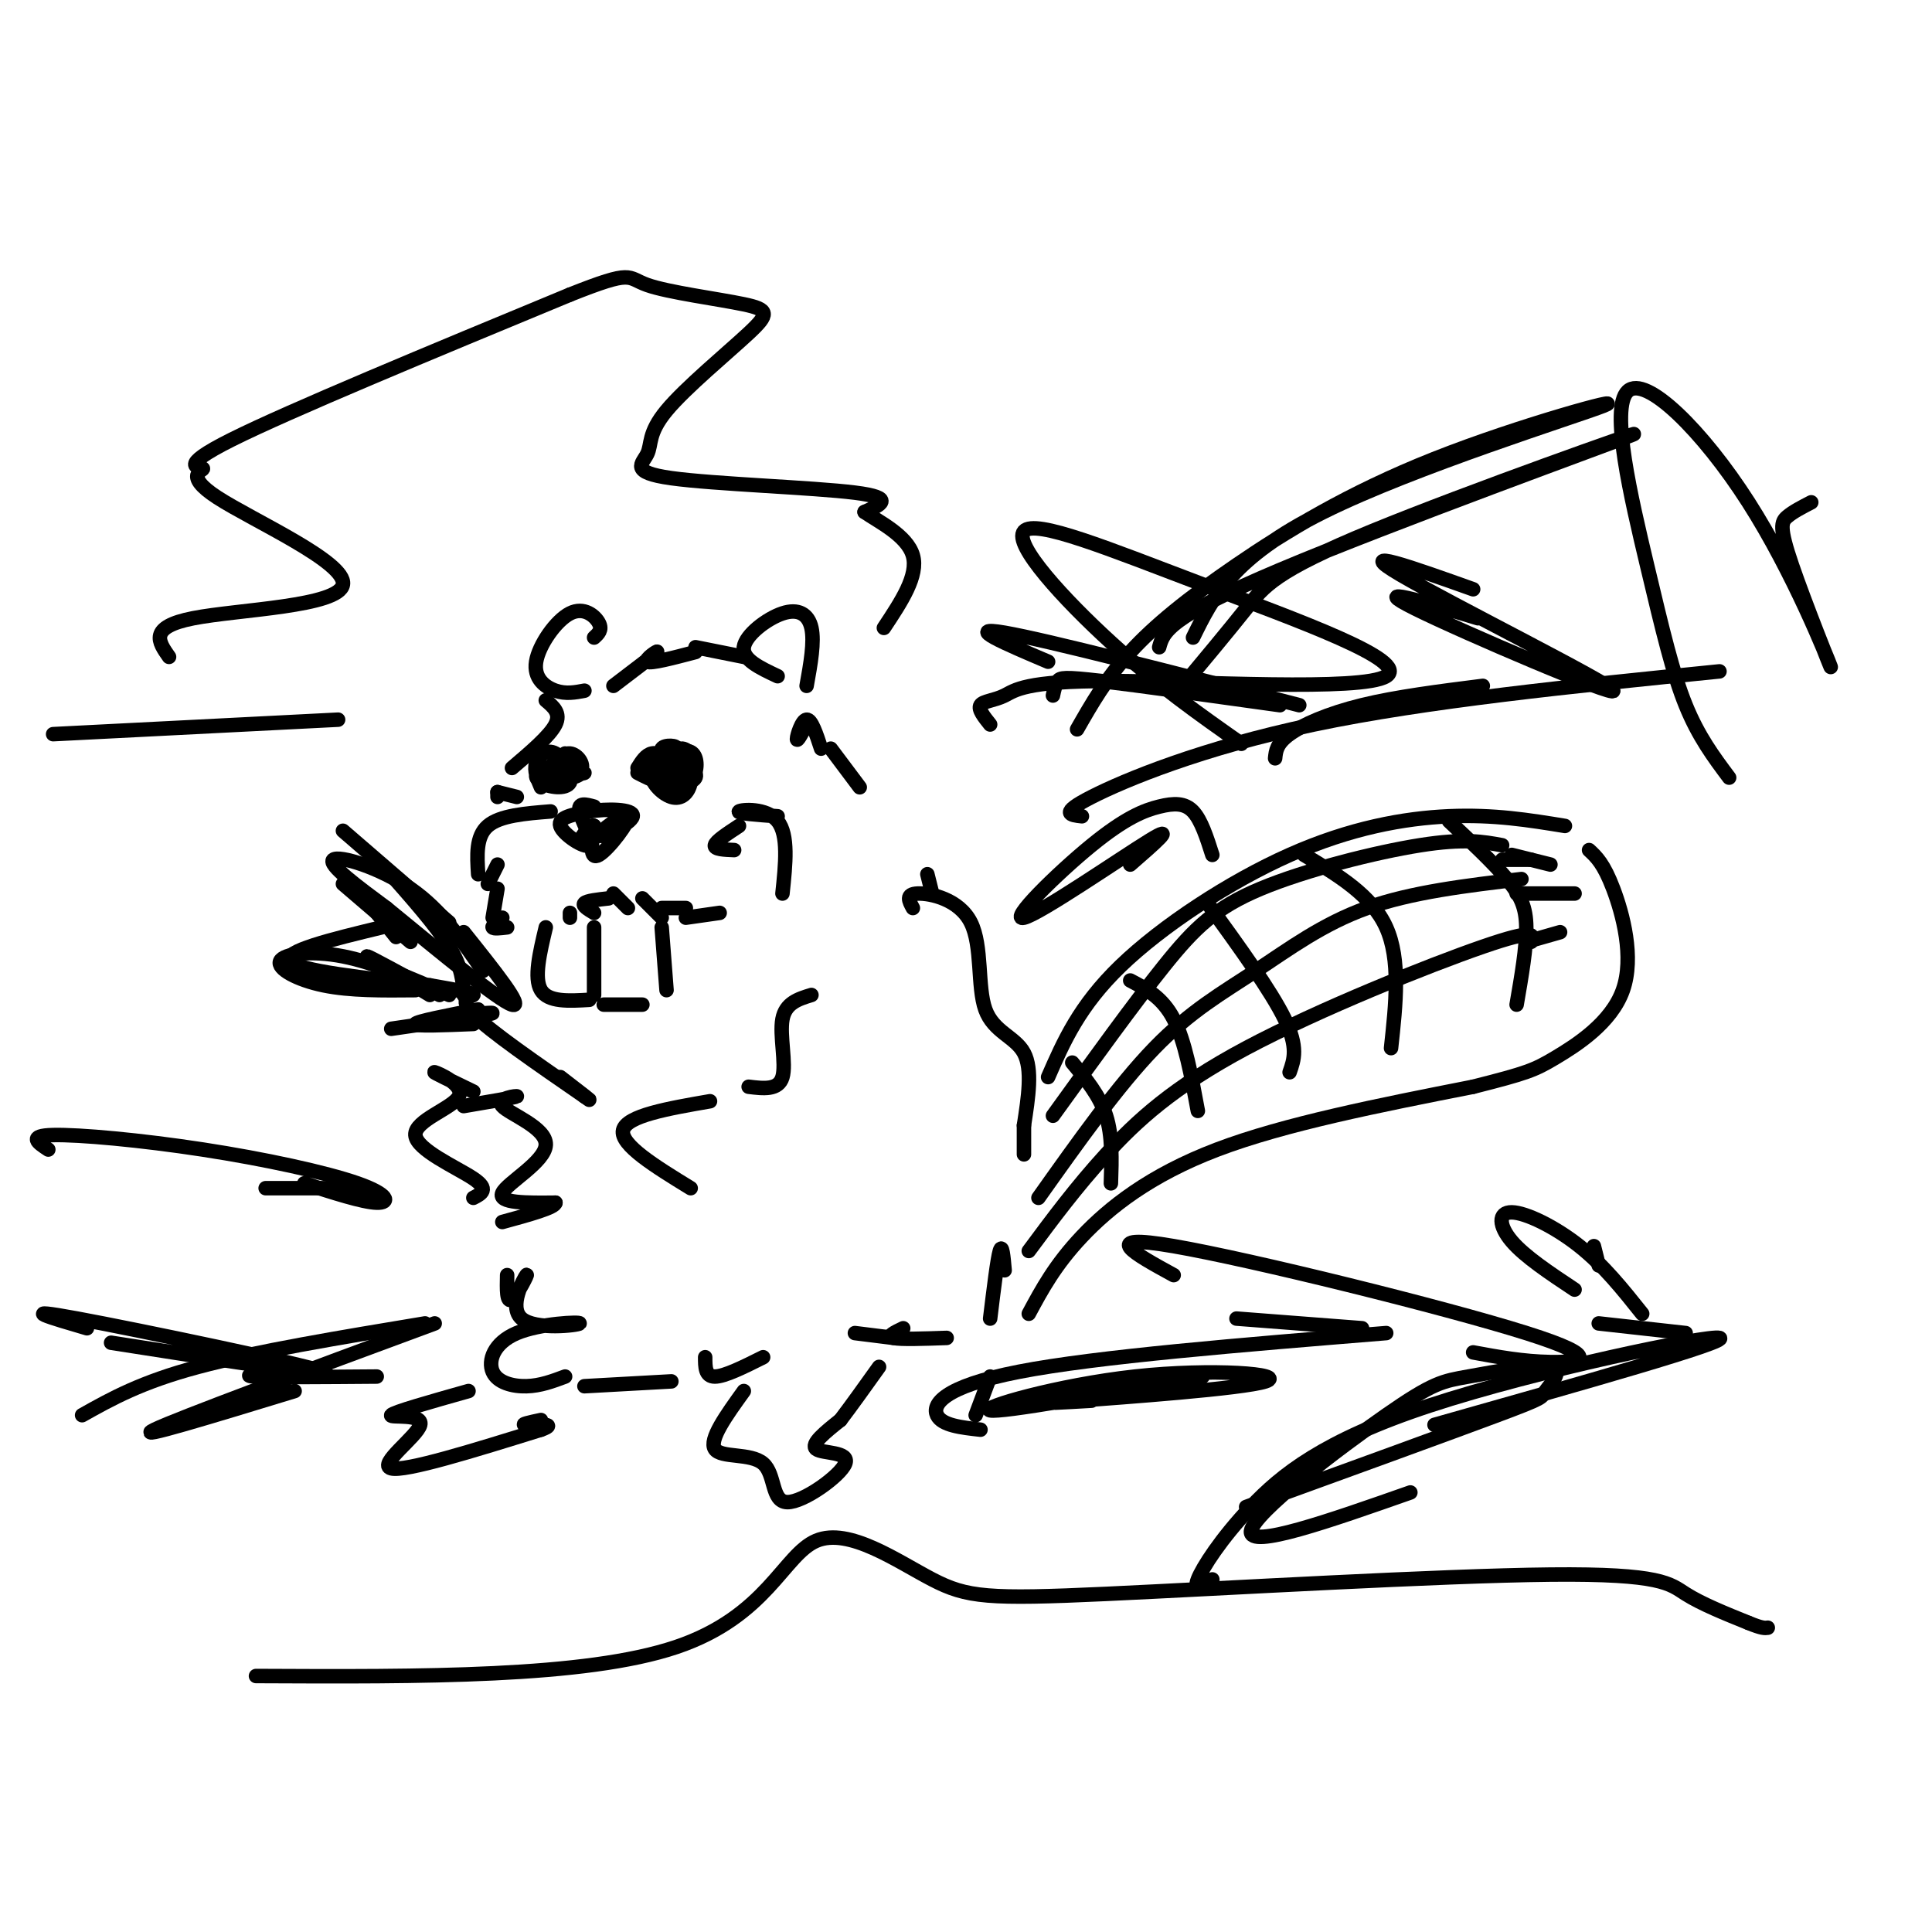 <svg viewBox='0 0 400 400' version='1.1' xmlns='http://www.w3.org/2000/svg' xmlns:xlink='http://www.w3.org/1999/xlink'><g fill='none' stroke='rgb(0,0,0)' stroke-width='3' stroke-linecap='round' stroke-linejoin='round'><path d='M114,168c-5.250,0.417 -10.500,0.833 -13,3c-2.500,2.167 -2.250,6.083 -2,10'/><path d='M103,179c0.000,0.000 -2.000,4.000 -2,4'/><path d='M103,184c0.000,0.000 -1.000,6.000 -1,6'/><path d='M104,190c-1.083,0.833 -2.167,1.667 -2,2c0.167,0.333 1.583,0.167 3,0'/><path d='M123,167c-1.708,-0.470 -3.417,-0.940 -3,1c0.417,1.940 2.958,6.292 2,7c-0.958,0.708 -5.417,-2.226 -6,-4c-0.583,-1.774 2.708,-2.387 6,-3'/><path d='M122,168c3.514,-0.585 9.298,-0.546 9,1c-0.298,1.546 -6.678,4.600 -7,4c-0.322,-0.600 5.413,-4.854 6,-4c0.587,0.854 -3.975,6.815 -6,8c-2.025,1.185 -1.512,-2.408 -1,-6'/><path d='M123,171c-0.667,-0.500 -1.833,1.250 -3,3'/><path d='M137,188c0.000,0.000 5.000,0.000 5,0'/><path d='M142,190c0.000,0.000 7.000,-1.000 7,-1'/><path d='M152,176c-2.083,-0.083 -4.167,-0.167 -4,-1c0.167,-0.833 2.583,-2.417 5,-4'/><path d='M161,169c-4.244,-0.311 -8.489,-0.622 -8,-1c0.489,-0.378 5.711,-0.822 8,2c2.289,2.822 1.644,8.911 1,15'/><path d='M112,163c-0.738,-1.712 -1.477,-3.423 -1,-5c0.477,-1.577 2.168,-3.019 4,-2c1.832,1.019 3.803,4.500 3,6c-0.803,1.500 -4.380,1.021 -6,0c-1.620,-1.021 -1.282,-2.583 1,-3c2.282,-0.417 6.509,0.309 7,1c0.491,0.691 -2.755,1.345 -6,2'/><path d='M139,164c1.078,-3.399 2.156,-6.797 3,-7c0.844,-0.203 1.453,2.791 1,5c-0.453,2.209 -1.968,3.633 -4,3c-2.032,-0.633 -4.581,-3.324 -4,-5c0.581,-1.676 4.290,-2.338 8,-3'/><path d='M143,157c0.933,0.733 -0.733,4.067 -3,5c-2.267,0.933 -5.133,-0.533 -8,-2'/><path d='M103,165c0.000,0.000 0.000,-1.000 0,-1'/><path d='M107,165c0.000,0.000 -4.000,-1.000 -4,-1'/><path d='M106,159c3.917,-3.333 7.833,-6.667 9,-9c1.167,-2.333 -0.417,-3.667 -2,-5'/><path d='M121,143c-1.920,0.365 -3.841,0.730 -6,0c-2.159,-0.730 -4.558,-2.557 -4,-6c0.558,-3.443 4.073,-8.504 7,-10c2.927,-1.496 5.265,0.573 6,2c0.735,1.427 -0.132,2.214 -1,3'/><path d='M127,142c4.244,-3.222 8.489,-6.444 9,-7c0.511,-0.556 -2.711,1.556 -2,2c0.711,0.444 5.356,-0.778 10,-2'/><path d='M144,134c0.000,0.000 10.000,2.000 10,2'/><path d='M161,140c-3.679,-1.726 -7.357,-3.452 -7,-6c0.357,-2.548 4.750,-5.917 8,-7c3.250,-1.083 5.357,0.119 6,3c0.643,2.881 -0.179,7.440 -1,12'/><path d='M167,150c-1.000,1.844 -2.000,3.689 -2,3c0.000,-0.689 1.000,-3.911 2,-4c1.000,-0.089 2.000,2.956 3,6'/><path d='M172,155c0.000,0.000 6.000,8.000 6,8'/><path d='M113,192c-1.250,5.250 -2.500,10.500 -1,13c1.500,2.500 5.750,2.250 10,2'/><path d='M123,192c0.000,0.000 0.000,14.000 0,14'/><path d='M125,208c0.000,0.000 8.000,0.000 8,0'/><path d='M137,192c0.000,0.000 1.000,13.000 1,13'/><path d='M118,190c0.000,0.000 0.000,-1.000 0,-1'/><path d='M123,189c-1.250,-0.750 -2.500,-1.500 -2,-2c0.500,-0.500 2.750,-0.750 5,-1'/><path d='M127,185c0.000,0.000 3.000,3.000 3,3'/><path d='M133,186c0.000,0.000 4.000,4.000 4,4'/><path d='M80,188c11.667,9.583 23.333,19.167 26,20c2.667,0.833 -3.667,-7.083 -10,-15'/><path d='M79,192c-10.333,2.500 -20.667,5.000 -19,7c1.667,2.000 15.333,3.500 29,5'/><path d='M89,204c6.798,1.190 9.292,1.667 9,2c-0.292,0.333 -3.369,0.524 0,4c3.369,3.476 13.185,10.238 23,17'/><path d='M121,227c3.000,2.167 -1.000,-0.917 -5,-4'/><path d='M147,228c-8.667,1.500 -17.333,3.000 -18,6c-0.667,3.000 6.667,7.500 14,12'/><path d='M96,229c5.351,-0.906 10.702,-1.812 11,-2c0.298,-0.188 -4.456,0.341 -3,2c1.456,1.659 9.123,4.447 9,8c-0.123,3.553 -8.035,7.872 -9,10c-0.965,2.128 5.018,2.064 11,2'/><path d='M115,249c0.000,1.000 -5.500,2.500 -11,4'/><path d='M98,226c-4.316,-2.080 -8.632,-4.159 -8,-4c0.632,0.159 6.211,2.558 5,5c-1.211,2.442 -9.211,4.927 -9,8c0.211,3.073 8.632,6.735 12,9c3.368,2.265 1.684,3.132 0,4'/><path d='M155,225c3.089,0.378 6.178,0.756 7,-2c0.822,-2.756 -0.622,-8.644 0,-12c0.622,-3.356 3.311,-4.178 6,-5'/><path d='M192,181c0.000,0.000 1.000,4.000 1,4'/><path d='M189,188c-0.796,-1.450 -1.592,-2.900 1,-3c2.592,-0.100 8.571,1.148 11,6c2.429,4.852 1.308,13.306 3,18c1.692,4.694 6.198,5.627 8,9c1.802,3.373 0.901,9.187 0,15'/><path d='M212,233c0.000,3.500 0.000,4.750 0,6'/><path d='M97,288c-7.804,2.202 -15.607,4.405 -16,5c-0.393,0.595 6.625,-0.417 6,2c-0.625,2.417 -8.893,8.262 -6,9c2.893,0.738 16.946,-3.631 31,-8'/><path d='M112,296c4.022,-1.422 -1.422,-0.978 -3,-1c-1.578,-0.022 0.711,-0.511 3,-1'/><path d='M154,288c-3.629,5.036 -7.258,10.072 -6,12c1.258,1.928 7.403,0.749 10,3c2.597,2.251 1.644,7.933 5,8c3.356,0.067 11.019,-5.482 12,-8c0.981,-2.518 -4.720,-2.005 -6,-3c-1.280,-0.995 1.860,-3.497 5,-6'/><path d='M174,294c2.167,-2.833 5.083,-6.917 8,-11'/><path d='M105,264c-0.070,2.945 -0.139,5.889 1,5c1.139,-0.889 3.487,-5.613 3,-5c-0.487,0.613 -3.809,6.562 -1,9c2.809,2.438 11.750,1.366 12,1c0.250,-0.366 -8.191,-0.026 -13,2c-4.809,2.026 -5.987,5.738 -5,8c0.987,2.262 4.139,3.075 7,3c2.861,-0.075 5.430,-1.037 8,-2'/><path d='M121,287c0.000,0.000 18.000,-1.000 18,-1'/><path d='M146,281c0.000,2.000 0.000,4.000 2,4c2.000,0.000 6.000,-2.000 10,-4'/><path d='M177,276c0.000,0.000 8.000,1.000 8,1'/><path d='M187,275c-1.750,0.833 -3.500,1.667 -2,2c1.500,0.333 6.250,0.167 11,0'/><path d='M205,273c0.750,-6.167 1.500,-12.333 2,-14c0.500,-1.667 0.750,1.167 1,4'/><path d='M217,223c3.220,-7.369 6.440,-14.738 15,-23c8.560,-8.262 22.458,-17.417 35,-23c12.542,-5.583 23.726,-7.595 33,-8c9.274,-0.405 16.637,0.798 24,2'/><path d='M213,272c2.711,-5.044 5.422,-10.089 11,-16c5.578,-5.911 14.022,-12.689 28,-18c13.978,-5.311 33.489,-9.156 53,-13'/><path d='M305,225c11.185,-2.831 12.648,-3.408 17,-6c4.352,-2.592 11.595,-7.198 14,-14c2.405,-6.802 -0.027,-15.801 -2,-21c-1.973,-5.199 -3.486,-6.600 -5,-8'/><path d='M311,175c-3.911,-0.726 -7.821,-1.452 -17,0c-9.179,1.452 -23.625,5.083 -33,9c-9.375,3.917 -13.679,8.119 -20,16c-6.321,7.881 -14.661,19.440 -23,31'/><path d='M315,182c-11.405,1.357 -22.810,2.714 -32,6c-9.190,3.286 -16.167,8.500 -23,13c-6.833,4.500 -13.524,8.286 -21,16c-7.476,7.714 -15.738,19.357 -24,31'/><path d='M317,195c0.548,-1.417 1.095,-2.833 -10,1c-11.095,3.833 -33.833,12.917 -49,21c-15.167,8.083 -22.762,15.167 -29,22c-6.238,6.833 -11.119,13.417 -16,20'/><path d='M222,220c2.833,3.417 5.667,6.833 7,11c1.333,4.167 1.167,9.083 1,14'/><path d='M234,203c3.333,1.750 6.667,3.500 9,8c2.333,4.500 3.667,11.750 5,19'/><path d='M250,187c6.583,9.083 13.167,18.167 16,24c2.833,5.833 1.917,8.417 1,11'/><path d='M270,177c7.000,4.167 14.000,8.333 17,15c3.000,6.667 2.000,15.833 1,25'/><path d='M300,170c4.578,4.311 9.156,8.622 12,12c2.844,3.378 3.956,5.822 4,10c0.044,4.178 -0.978,10.089 -2,16'/><path d='M311,178c0.000,0.000 6.000,0.000 6,0'/><path d='M313,177c0.000,0.000 8.000,2.000 8,2'/><path d='M314,185c0.000,0.000 12.000,0.000 12,0'/><path d='M316,195c0.000,0.000 7.000,-2.000 7,-2'/><path d='M17,293c6.083,-3.417 12.167,-6.833 24,-10c11.833,-3.167 29.417,-6.083 47,-9'/><path d='M90,274c-26.583,9.833 -53.167,19.667 -58,22c-4.833,2.333 12.083,-2.833 29,-8'/><path d='M80,188c-6.089,-4.511 -12.178,-9.022 -11,-10c1.178,-0.978 9.622,1.578 16,6c6.378,4.422 10.689,10.711 15,17'/><path d='M85,195c0.000,0.000 -14.000,-12.000 -14,-12'/><path d='M78,189c0.000,0.000 4.000,5.000 4,5'/><path d='M93,206c-7.673,-3.351 -15.345,-6.702 -22,-8c-6.655,-1.298 -12.292,-0.542 -13,1c-0.708,1.542 3.512,3.869 9,5c5.488,1.131 12.244,1.065 19,1'/><path d='M97,210c3.333,-0.250 6.667,-0.500 4,0c-2.667,0.500 -11.333,1.750 -20,3'/><path d='M98,212c-6.083,0.250 -12.167,0.500 -12,0c0.167,-0.500 6.583,-1.750 13,-3'/><path d='M89,206c-6.667,-4.000 -13.333,-8.000 -13,-8c0.333,0.000 7.667,4.000 15,8'/><path d='M96,206c-0.167,-2.833 -0.333,-5.667 -3,-10c-2.667,-4.333 -7.833,-10.167 -13,-16'/><path d='M93,191c0.000,0.000 -22.000,-19.000 -22,-19'/><path d='M78,285c-10.750,0.083 -21.500,0.167 -25,0c-3.500,-0.167 0.250,-0.583 4,-1'/><path d='M18,275c-7.489,-2.200 -14.978,-4.400 -2,-2c12.978,2.400 46.422,9.400 51,11c4.578,1.600 -19.711,-2.200 -44,-6'/><path d='M203,296c-4.000,-0.444 -8.000,-0.889 -9,-3c-1.000,-2.111 1.000,-5.889 17,-9c16.000,-3.111 46.000,-5.556 76,-8'/><path d='M282,275c0.000,0.000 -26.000,-2.000 -26,-2'/><path d='M205,285c0.000,0.000 -3.000,8.000 -3,8'/><path d='M226,290c-6.193,0.356 -12.386,0.711 -3,0c9.386,-0.711 34.351,-2.490 39,-4c4.649,-1.510 -11.018,-2.753 -27,-1c-15.982,1.753 -32.281,6.501 -30,7c2.281,0.499 23.140,-3.250 44,-7'/><path d='M243,264c-8.012,-4.381 -16.024,-8.762 0,-6c16.024,2.762 56.083,12.667 73,18c16.917,5.333 10.690,6.095 5,6c-5.690,-0.095 -10.845,-1.048 -16,-2'/><path d='M223,151c3.005,-5.266 6.010,-10.532 11,-16c4.990,-5.468 11.964,-11.136 22,-18c10.036,-6.864 23.133,-14.922 41,-22c17.867,-7.078 40.503,-13.175 35,-11c-5.503,2.175 -39.144,12.621 -58,22c-18.856,9.379 -22.928,17.689 -27,26'/><path d='M244,143c5.152,-6.177 10.303,-12.354 14,-17c3.697,-4.646 5.939,-7.761 26,-16c20.061,-8.239 57.939,-21.603 54,-20c-3.939,1.603 -49.697,18.172 -73,28c-23.303,9.828 -24.152,12.914 -25,16'/><path d='M257,154c-8.671,-6.091 -17.343,-12.182 -27,-21c-9.657,-8.818 -20.300,-20.363 -18,-23c2.300,-2.637 17.542,3.634 37,11c19.458,7.366 43.131,15.827 38,19c-5.131,3.173 -39.066,1.057 -57,1c-17.934,-0.057 -19.867,1.946 -22,3c-2.133,1.054 -4.467,1.158 -5,2c-0.533,0.842 0.733,2.421 2,4'/><path d='M218,144c0.244,-1.156 0.489,-2.311 1,-3c0.511,-0.689 1.289,-0.911 9,0c7.711,0.911 22.356,2.956 37,5'/><path d='M269,146c-26.167,-6.750 -52.333,-13.500 -61,-15c-8.667,-1.500 0.167,2.250 9,6'/><path d='M224,169c-2.400,-0.267 -4.800,-0.533 2,-4c6.800,-3.467 22.800,-10.133 46,-15c23.200,-4.867 53.600,-7.933 84,-11'/><path d='M307,142c-8.956,1.133 -17.911,2.267 -25,4c-7.089,1.733 -12.311,4.067 -15,6c-2.689,1.933 -2.844,3.467 -3,5'/><path d='M306,128c-11.530,-3.500 -23.060,-7.000 -13,-2c10.060,5.000 41.708,18.500 41,17c-0.708,-1.500 -33.774,-18.000 -44,-24c-10.226,-6.000 2.387,-1.500 15,3'/><path d='M251,177c-1.152,-3.606 -2.303,-7.212 -4,-9c-1.697,-1.788 -3.938,-1.758 -7,-1c-3.062,0.758 -6.944,2.244 -14,8c-7.056,5.756 -17.284,15.780 -14,15c3.284,-0.780 20.081,-12.366 26,-16c5.919,-3.634 0.959,0.683 -4,5'/><path d='M358,161c-3.181,-4.250 -6.362,-8.500 -9,-15c-2.638,-6.500 -4.732,-15.249 -8,-29c-3.268,-13.751 -7.709,-32.502 -4,-36c3.709,-3.498 15.568,8.259 25,23c9.432,14.741 16.435,32.467 17,34c0.565,1.533 -5.309,-13.126 -8,-21c-2.691,-7.874 -2.197,-8.964 -1,-10c1.197,-1.036 3.099,-2.018 5,-3'/><path d='M11,152c0.000,0.000 59.000,-3.000 59,-3'/><path d='M10,238c-2.174,-1.434 -4.348,-2.868 1,-3c5.348,-0.132 18.217,1.037 31,3c12.783,1.963 25.480,4.721 32,7c6.520,2.279 6.863,4.080 4,4c-2.863,-0.080 -8.931,-2.040 -15,-4'/><path d='M55,246c0.000,0.000 20.000,0.000 20,0'/><path d='M138,159c3.000,0.311 6.000,0.622 5,1c-1.000,0.378 -6.000,0.822 -7,1c-1.000,0.178 2.000,0.089 5,0'/><path d='M138,161c0.926,-2.065 1.853,-4.129 3,-5c1.147,-0.871 2.515,-0.548 3,1c0.485,1.548 0.089,4.322 -2,5c-2.089,0.678 -5.870,-0.741 -6,-2c-0.130,-1.259 3.391,-2.360 5,-2c1.609,0.360 1.304,2.180 1,4'/><path d='M137,162c-1.179,-2.242 -2.357,-4.485 -1,-5c1.357,-0.515 5.250,0.697 7,2c1.750,1.303 1.356,2.697 -1,3c-2.356,0.303 -6.673,-0.485 -7,-1c-0.327,-0.515 3.337,-0.758 7,-1'/><path d='M139,161c0.351,-2.899 0.702,-5.798 2,-6c1.298,-0.202 3.542,2.292 3,4c-0.542,1.708 -3.869,2.631 -5,2c-1.131,-0.631 -0.065,-2.815 1,-5'/><path d='M140,160c-1.779,-2.048 -3.558,-4.096 -3,-5c0.558,-0.904 3.453,-0.663 3,0c-0.453,0.663 -4.254,1.749 -6,3c-1.746,1.251 -1.438,2.667 1,3c2.438,0.333 7.004,-0.416 8,-2c0.996,-1.584 -1.578,-4.003 -4,-4c-2.422,0.003 -4.692,2.430 -5,4c-0.308,1.570 1.346,2.285 3,3'/><path d='M137,162c1.150,0.665 2.525,0.828 3,0c0.475,-0.828 0.051,-2.646 -1,-4c-1.051,-1.354 -2.729,-2.244 -4,-2c-1.271,0.244 -2.136,1.622 -3,3'/><path d='M117,156c-2.514,2.082 -5.028,4.165 -4,5c1.028,0.835 5.599,0.423 7,-1c1.401,-1.423 -0.367,-3.856 -2,-4c-1.633,-0.144 -3.132,2.000 -2,3c1.132,1.000 4.895,0.857 5,1c0.105,0.143 -3.447,0.571 -7,1'/><path d='M330,258c0.000,0.000 1.000,4.000 1,4'/><path d='M340,272c-3.988,-5.006 -7.976,-10.012 -13,-14c-5.024,-3.988 -11.083,-6.958 -14,-7c-2.917,-0.042 -2.690,2.845 0,6c2.690,3.155 7.845,6.577 13,10'/><path d='M349,276c0.000,0.000 -18.000,-2.000 -18,-2'/><path d='M297,295c30.702,-8.676 61.404,-17.352 59,-18c-2.404,-0.648 -37.912,6.734 -60,14c-22.088,7.266 -30.754,14.418 -37,21c-6.246,6.582 -10.070,12.595 -11,15c-0.930,2.405 1.035,1.203 3,0'/><path d='M258,312c20.997,-7.629 41.993,-15.259 52,-19c10.007,-3.741 9.023,-3.595 10,-5c0.977,-1.405 3.914,-4.363 1,-5c-2.914,-0.637 -11.678,1.046 -17,2c-5.322,0.954 -7.202,1.180 -17,8c-9.798,6.820 -27.514,20.234 -28,24c-0.486,3.766 16.257,-2.117 33,-8'/><path d='M53,347c34.108,0.164 68.215,0.327 87,-6c18.785,-6.327 22.247,-19.145 29,-22c6.753,-2.855 16.796,4.254 24,8c7.204,3.746 11.570,4.128 36,3c24.430,-1.128 68.923,-3.765 92,-4c23.077,-0.235 24.736,1.933 28,4c3.264,2.067 8.132,4.034 13,6'/><path d='M362,336c2.833,1.167 3.417,1.083 4,1'/><path d='M35,136c-2.179,-3.086 -4.358,-6.172 5,-8c9.358,-1.828 30.253,-2.399 31,-7c0.747,-4.601 -18.656,-13.233 -26,-18c-7.344,-4.767 -2.631,-5.668 -3,-6c-0.369,-0.332 -5.820,-0.095 6,-6c11.820,-5.905 40.910,-17.953 70,-30'/><path d='M118,61c13.326,-5.300 11.642,-3.549 16,-2c4.358,1.549 14.757,2.897 20,4c5.243,1.103 5.330,1.960 1,6c-4.330,4.040 -13.077,11.262 -17,16c-3.923,4.738 -3.020,6.992 -4,9c-0.980,2.008 -3.841,3.771 5,5c8.841,1.229 29.383,1.922 38,3c8.617,1.078 5.308,2.539 2,4'/><path d='M179,106c2.800,1.956 8.800,4.844 10,9c1.200,4.156 -2.400,9.578 -6,15'/></g>
</svg>